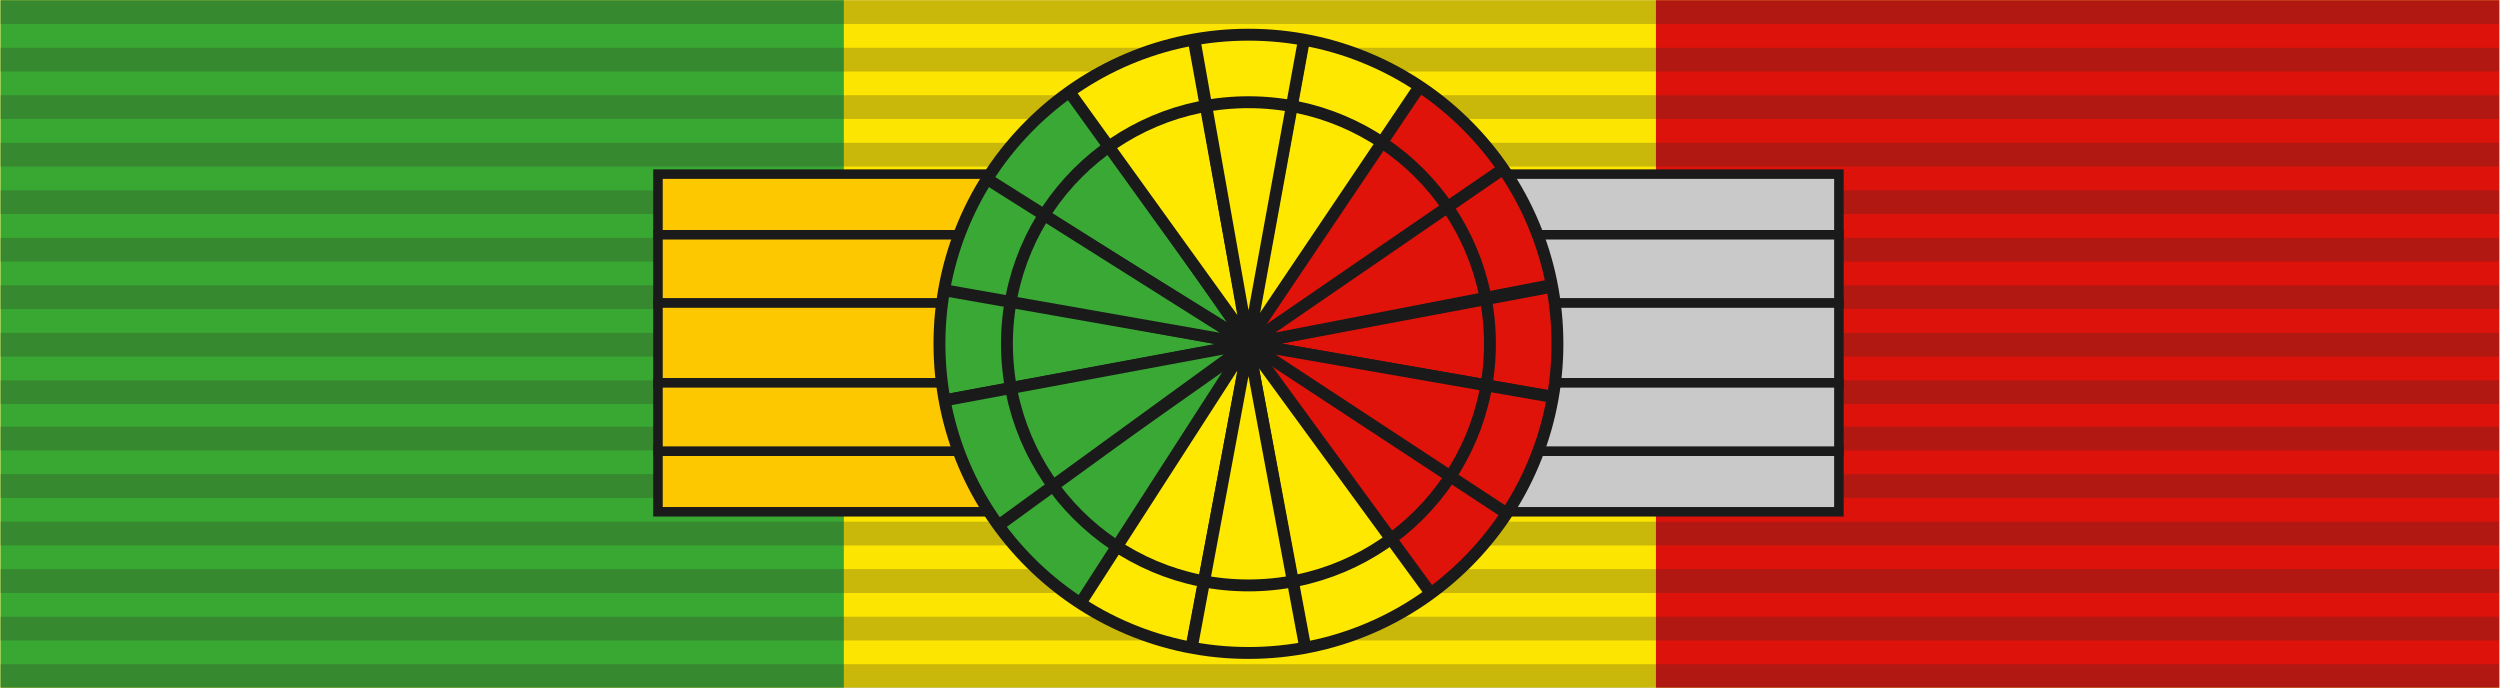 <?xml version="1.0" encoding="UTF-8" standalone="no"?>
<!-- Created with Inkscape (http://www.inkscape.org/) -->

<svg
   width="1200.002"
   height="330.172"
   viewBox="0 0 317.501 87.358"
   version="1.1"
   id="svg1"
   xml:space="preserve"
   inkscape:version="1.4.2 (f4327f4, 2025-05-13)"
   sodipodi:docname="Lencana LL.svg"
   xmlns:inkscape="http://www.inkscape.org/namespaces/inkscape"
   xmlns:sodipodi="http://sodipodi.sourceforge.net/DTD/sodipodi-0.dtd"
   xmlns:xlink="http://www.w3.org/1999/xlink"
   xmlns="http://www.w3.org/2000/svg"
   xmlns:svg="http://www.w3.org/2000/svg"><sodipodi:namedview
     id="namedview1"
     pagecolor="#ffffff"
     bordercolor="#000000"
     borderopacity="0.25"
     inkscape:showpageshadow="2"
     inkscape:pageopacity="0.0"
     inkscape:pagecheckerboard="0"
     inkscape:deskcolor="#d1d1d1"
     inkscape:document-units="mm"
     inkscape:zoom="0.088388348"
     inkscape:cx="-37850.012"
     inkscape:cy="-356.38182"
     inkscape:window-width="1920"
     inkscape:window-height="1051"
     inkscape:window-x="-9"
     inkscape:window-y="-9"
     inkscape:window-maximized="1"
     inkscape:current-layer="layer1"
     showguides="true"><inkscape:page
       x="0"
       y="0"
       width="317.501"
       height="87.358"
       id="page2"
       margin="0"
       bleed="0" /></sodipodi:namedview><defs
     id="defs1"><linearGradient
       id="linearGradient192"
       inkscape:swatch="gradient"><stop
         style="stop-color:#a30000;stop-opacity:1;"
         offset="0"
         id="stop192" /><stop
         style="stop-color:#000000;stop-opacity:0;"
         offset="1"
         id="stop193" /></linearGradient><style
       type="text/css"
       id="style1">
   <![CDATA[
    .fil1 {fill:#FEFEFE}
    .fil0 {fill:#32AA59}
    .fil2 {fill:#332C2B;fill-opacity:0.349}
   ]]>
  </style><style
       type="text/css"
       id="style1-6">
   <![CDATA[
    .str0 {stroke:#94C6DF;stroke-width:9.21;stroke-miterlimit:22.926}
    .fil0 {fill:#008FE0}
    .fil1 {fill:#341890}
    .fil2 {fill:#FFF000}
    .fil4 {fill:#FEFEFE;fill-rule:nonzero}
    .fil3 {fill:#332C2B;fill-opacity:0.251}
   ]]>
  </style><style
       type="text/css"
       id="style1-60">
   <![CDATA[
    .fil0 {fill:#5F5D5D;fill-opacity:0.251}
   ]]>
  </style><style
       type="text/css"
       id="style1-18">
   <![CDATA[
    .fil1 {fill:#FFF000}
    .fil0 {fill:#2B03AD}
    .fil2 {fill:#332C2B;fill-opacity:0.251}
   ]]>
  </style><style
       id="style1-97">.cls-1{fill:#fef800;}.cls-2{fill:#27529b;}.cls-3{fill:#dc2b19;}.cls-4{opacity:0.25;}.cls-5{fill:none;stroke:#000;stroke-miterlimit:10;}.cls-6{fill:#efc14b;}.cls-7{fill:#f9eaac;}</style><style
       type="text/css"
       id="style1-94">
   <![CDATA[
    .str1 {stroke:#A22B25;stroke-width:13.61;stroke-miterlimit:22.926}
    .str0 {stroke:#332C2B;stroke-width:10.89;stroke-miterlimit:22.926}
    .fil6 {fill:none}
    .fil2 {fill:#FEFEFE}
    .fil5 {fill:#FFF000}
    .fil4 {fill:#2134B0}
    .fil0 {fill:#FD0F08}
    .fil1 {fill:#FFF000}
    .fil3 {fill:#332C2B;fill-opacity:0.251}
   ]]>
  </style><style
       type="text/css"
       id="style1-4">
   <![CDATA[
    .fil1 {fill:#FEFEFE}
    .fil2 {fill:#D82E20}
    .fil0 {fill:#FF7A07}
    .fil3 {fill:#332C2B;fill-opacity:0.349}
   ]]>
  </style><style
       type="text/css"
       id="style6">
   
    .str2 {stroke:#00923F;stroke-width:0.176}
    .str1 {stroke:#1F1A17;stroke-width:0.353}
    .str0 {stroke:#131516;stroke-width:0.353}
    .fil4 {fill:#00923F}
    .fil0 {fill:#1F1A17}
    .fil2 {fill:#DA251D}
    .fil3 {fill:#F8C300}
    .fil1 {fill:white}
   
  </style><g
       id="star"><g
         id="cone"><path
           d="M 0,0 V 1 H 0.5 Z"
           transform="rotate(18,3.157,-0.5)"
           id="triangle" /><use
           transform="scale(-1,1)"
           id="use3524"
           x="0"
           y="0"
           width="27"
           height="18"
           xlink:href="#triangle" /></g><use
         transform="rotate(72)"
         id="use3526"
         x="0"
         y="0"
         width="27"
         height="18"
         xlink:href="#cone" /><use
         transform="rotate(144)"
         id="use3528"
         x="0"
         y="0"
         width="27"
         height="18"
         xlink:href="#cone" /><use
         transform="rotate(-144)"
         id="use3530"
         x="0"
         y="0"
         width="27"
         height="18"
         xlink:href="#cone" /><use
         transform="rotate(-72)"
         id="use3532"
         x="0"
         y="0"
         width="27"
         height="18"
         xlink:href="#cone" /></g><style
       type="text/css"
       id="style8535">
   
    .str2 {stroke:#00923F;stroke-width:0.176}
    .str1 {stroke:#1F1A17;stroke-width:0.353}
    .str0 {stroke:#131516;stroke-width:0.353}
    .fil4 {fill:#00923F}
    .fil0 {fill:#1F1A17}
    .fil2 {fill:#DA251D}
    .fil3 {fill:#F8C300}
    .fil1 {fill:white}
   
  </style><style
       type="text/css"
       id="style6-2">
   
    .str2 {stroke:#00923F;stroke-width:0.176}
    .str1 {stroke:#1F1A17;stroke-width:0.353}
    .str0 {stroke:#131516;stroke-width:0.353}
    .fil4 {fill:#00923F}
    .fil0 {fill:#1F1A17}
    .fil2 {fill:#DA251D}
    .fil3 {fill:#F8C300}
    .fil1 {fill:white}
   
  </style><g
       id="star-4"><g
         id="cone-6"><path
           d="M 0,0 V 1 H 0.5 Z"
           transform="rotate(18,3.157,-0.5)"
           id="triangle-7" /><use
           transform="scale(-1,1)"
           id="use3524-6"
           x="0"
           y="0"
           width="27"
           height="18"
           xlink:href="#triangle-7" /></g><use
         transform="rotate(72)"
         id="use3526-3"
         x="0"
         y="0"
         width="27"
         height="18"
         xlink:href="#cone-6" /><use
         transform="rotate(144)"
         id="use3528-9"
         x="0"
         y="0"
         width="27"
         height="18"
         xlink:href="#cone-6" /><use
         transform="rotate(-144)"
         id="use3530-1"
         x="0"
         y="0"
         width="27"
         height="18"
         xlink:href="#cone-6" /><use
         transform="rotate(-72)"
         id="use3532-4"
         x="0"
         y="0"
         width="27"
         height="18"
         xlink:href="#cone-6" /></g><style
       type="text/css"
       id="style8535-1">
   
    .str2 {stroke:#00923F;stroke-width:0.176}
    .str1 {stroke:#1F1A17;stroke-width:0.353}
    .str0 {stroke:#131516;stroke-width:0.353}
    .fil4 {fill:#00923F}
    .fil0 {fill:#1F1A17}
    .fil2 {fill:#DA251D}
    .fil3 {fill:#F8C300}
    .fil1 {fill:white}
   
  </style><style
       type="text/css"
       id="style6-9">
   
    .str2 {stroke:#00923F;stroke-width:0.176}
    .str1 {stroke:#1F1A17;stroke-width:0.353}
    .str0 {stroke:#131516;stroke-width:0.353}
    .fil4 {fill:#00923F}
    .fil0 {fill:#1F1A17}
    .fil2 {fill:#DA251D}
    .fil3 {fill:#F8C300}
    .fil1 {fill:white}
   
  </style><g
       id="star-7"><g
         id="cone-0"><path
           d="M 0,0 V 1 H 0.5 Z"
           transform="rotate(18,3.157,-0.5)"
           id="triangle-9" /><use
           transform="scale(-1,1)"
           id="use3524-3"
           x="0"
           y="0"
           width="27"
           height="18"
           xlink:href="#triangle-9" /></g><use
         transform="rotate(72)"
         id="use3526-8"
         x="0"
         y="0"
         width="27"
         height="18"
         xlink:href="#cone-0" /><use
         transform="rotate(144)"
         id="use3528-7"
         x="0"
         y="0"
         width="27"
         height="18"
         xlink:href="#cone-0" /><use
         transform="rotate(-144)"
         id="use3530-3"
         x="0"
         y="0"
         width="27"
         height="18"
         xlink:href="#cone-0" /><use
         transform="rotate(-72)"
         id="use3532-0"
         x="0"
         y="0"
         width="27"
         height="18"
         xlink:href="#cone-0" /></g><style
       type="text/css"
       id="style8535-4">
   
    .str2 {stroke:#00923F;stroke-width:0.176}
    .str1 {stroke:#1F1A17;stroke-width:0.353}
    .str0 {stroke:#131516;stroke-width:0.353}
    .fil4 {fill:#00923F}
    .fil0 {fill:#1F1A17}
    .fil2 {fill:#DA251D}
    .fil3 {fill:#F8C300}
    .fil1 {fill:white}
   
  </style><style
       type="text/css"
       id="style6-7">
   
    .str2 {stroke:#00923F;stroke-width:0.176}
    .str1 {stroke:#1F1A17;stroke-width:0.353}
    .str0 {stroke:#131516;stroke-width:0.353}
    .fil4 {fill:#00923F}
    .fil0 {fill:#1F1A17}
    .fil2 {fill:#DA251D}
    .fil3 {fill:#F8C300}
    .fil1 {fill:white}
   
  </style><g
       id="star-71"><g
         id="cone-2"><path
           d="M 0,0 V 1 H 0.5 Z"
           transform="rotate(18,3.157,-0.5)"
           id="triangle-3" /><use
           transform="scale(-1,1)"
           id="use3524-9"
           x="0"
           y="0"
           width="27"
           height="18"
           xlink:href="#triangle-3" /></g><use
         transform="rotate(72)"
         id="use3526-0"
         x="0"
         y="0"
         width="27"
         height="18"
         xlink:href="#cone-2" /><use
         transform="rotate(144)"
         id="use3528-8"
         x="0"
         y="0"
         width="27"
         height="18"
         xlink:href="#cone-2" /><use
         transform="rotate(-144)"
         id="use3530-2"
         x="0"
         y="0"
         width="27"
         height="18"
         xlink:href="#cone-2" /><use
         transform="rotate(-72)"
         id="use3532-8"
         x="0"
         y="0"
         width="27"
         height="18"
         xlink:href="#cone-2" /></g><style
       type="text/css"
       id="style8535-0">
   
    .str2 {stroke:#00923F;stroke-width:0.176}
    .str1 {stroke:#1F1A17;stroke-width:0.353}
    .str0 {stroke:#131516;stroke-width:0.353}
    .fil4 {fill:#00923F}
    .fil0 {fill:#1F1A17}
    .fil2 {fill:#DA251D}
    .fil3 {fill:#F8C300}
    .fil1 {fill:white}
   
  </style><style
       type="text/css"
       id="style6-1">
   
    .str2 {stroke:#00923F;stroke-width:0.176}
    .str1 {stroke:#1F1A17;stroke-width:0.353}
    .str0 {stroke:#131516;stroke-width:0.353}
    .fil4 {fill:#00923F}
    .fil0 {fill:#1F1A17}
    .fil2 {fill:#DA251D}
    .fil3 {fill:#F8C300}
    .fil1 {fill:white}
   
  </style><g
       id="star-0"><g
         id="cone-5"><path
           d="M 0,0 V 1 H 0.5 Z"
           transform="rotate(18,3.157,-0.5)"
           id="triangle-0" /><use
           transform="scale(-1,1)"
           id="use3524-99"
           x="0"
           y="0"
           width="27"
           height="18"
           xlink:href="#triangle-0" /></g><use
         transform="rotate(72)"
         id="use3526-7"
         x="0"
         y="0"
         width="27"
         height="18"
         xlink:href="#cone-5" /><use
         transform="rotate(144)"
         id="use3528-3"
         x="0"
         y="0"
         width="27"
         height="18"
         xlink:href="#cone-5" /><use
         transform="rotate(-144)"
         id="use3530-36"
         x="0"
         y="0"
         width="27"
         height="18"
         xlink:href="#cone-5" /><use
         transform="rotate(-72)"
         id="use3532-5"
         x="0"
         y="0"
         width="27"
         height="18"
         xlink:href="#cone-5" /></g><style
       type="text/css"
       id="style8535-11">
   
    .str2 {stroke:#00923F;stroke-width:0.176}
    .str1 {stroke:#1F1A17;stroke-width:0.353}
    .str0 {stroke:#131516;stroke-width:0.353}
    .fil4 {fill:#00923F}
    .fil0 {fill:#1F1A17}
    .fil2 {fill:#DA251D}
    .fil3 {fill:#F8C300}
    .fil1 {fill:white}
   
  </style><style
       type="text/css"
       id="style6-92">
   
    .str2 {stroke:#00923F;stroke-width:0.176}
    .str1 {stroke:#1F1A17;stroke-width:0.353}
    .str0 {stroke:#131516;stroke-width:0.353}
    .fil4 {fill:#00923F}
    .fil0 {fill:#1F1A17}
    .fil2 {fill:#DA251D}
    .fil3 {fill:#F8C300}
    .fil1 {fill:white}
   
  </style><g
       id="star-2"><g
         id="cone-21"><path
           d="M 0,0 V 1 H 0.5 Z"
           transform="rotate(18,3.157,-0.5)"
           id="triangle-05" /><use
           transform="scale(-1,1)"
           id="use3524-0"
           x="0"
           y="0"
           width="27"
           height="18"
           xlink:href="#triangle-05" /></g><use
         transform="rotate(72)"
         id="use3526-89"
         x="0"
         y="0"
         width="27"
         height="18"
         xlink:href="#cone-21" /><use
         transform="rotate(144)"
         id="use3528-77"
         x="0"
         y="0"
         width="27"
         height="18"
         xlink:href="#cone-21" /><use
         transform="rotate(-144)"
         id="use3530-8"
         x="0"
         y="0"
         width="27"
         height="18"
         xlink:href="#cone-21" /><use
         transform="rotate(-72)"
         id="use3532-2"
         x="0"
         y="0"
         width="27"
         height="18"
         xlink:href="#cone-21" /></g><style
       type="text/css"
       id="style8535-5">
   
    .str2 {stroke:#00923F;stroke-width:0.176}
    .str1 {stroke:#1F1A17;stroke-width:0.353}
    .str0 {stroke:#131516;stroke-width:0.353}
    .fil4 {fill:#00923F}
    .fil0 {fill:#1F1A17}
    .fil2 {fill:#DA251D}
    .fil3 {fill:#F8C300}
    .fil1 {fill:white}
   
  </style><style
       type="text/css"
       id="style6-5">
   
    .str2 {stroke:#00923F;stroke-width:0.176}
    .str1 {stroke:#1F1A17;stroke-width:0.353}
    .str0 {stroke:#131516;stroke-width:0.353}
    .fil4 {fill:#00923F}
    .fil0 {fill:#1F1A17}
    .fil2 {fill:#DA251D}
    .fil3 {fill:#F8C300}
    .fil1 {fill:white}
   
  </style><g
       id="star-1"><g
         id="cone-217"><path
           d="M 0,0 V 1 H 0.5 Z"
           transform="rotate(18,3.157,-0.5)"
           id="triangle-99" /><use
           transform="scale(-1,1)"
           id="use3524-31"
           x="0"
           y="0"
           width="27"
           height="18"
           xlink:href="#triangle-99" /></g><use
         transform="rotate(72)"
         id="use3526-77"
         x="0"
         y="0"
         width="27"
         height="18"
         xlink:href="#cone-217" /><use
         transform="rotate(144)"
         id="use3528-4"
         x="0"
         y="0"
         width="27"
         height="18"
         xlink:href="#cone-217" /><use
         transform="rotate(-144)"
         id="use3530-84"
         x="0"
         y="0"
         width="27"
         height="18"
         xlink:href="#cone-217" /><use
         transform="rotate(-72)"
         id="use3532-25"
         x="0"
         y="0"
         width="27"
         height="18"
         xlink:href="#cone-217" /></g><style
       type="text/css"
       id="style8535-7">
   
    .str2 {stroke:#00923F;stroke-width:0.176}
    .str1 {stroke:#1F1A17;stroke-width:0.353}
    .str0 {stroke:#131516;stroke-width:0.353}
    .fil4 {fill:#00923F}
    .fil0 {fill:#1F1A17}
    .fil2 {fill:#DA251D}
    .fil3 {fill:#F8C300}
    .fil1 {fill:white}
   
  </style><style
       type="text/css"
       id="style6-78">
   
    .str2 {stroke:#00923F;stroke-width:0.176}
    .str1 {stroke:#1F1A17;stroke-width:0.353}
    .str0 {stroke:#131516;stroke-width:0.353}
    .fil4 {fill:#00923F}
    .fil0 {fill:#1F1A17}
    .fil2 {fill:#DA251D}
    .fil3 {fill:#F8C300}
    .fil1 {fill:white}
   
  </style><g
       id="star-74"><g
         id="cone-66"><path
           d="M 0,0 V 1 H 0.5 Z"
           transform="rotate(18,3.157,-0.5)"
           id="triangle-1" /><use
           transform="scale(-1,1)"
           id="use3524-1"
           x="0"
           y="0"
           width="27"
           height="18"
           xlink:href="#triangle-1" /></g><use
         transform="rotate(72)"
         id="use3526-72"
         x="0"
         y="0"
         width="27"
         height="18"
         xlink:href="#cone-66" /><use
         transform="rotate(144)"
         id="use3528-2"
         x="0"
         y="0"
         width="27"
         height="18"
         xlink:href="#cone-66" /><use
         transform="rotate(-144)"
         id="use3530-12"
         x="0"
         y="0"
         width="27"
         height="18"
         xlink:href="#cone-66" /><use
         transform="rotate(-72)"
         id="use3532-51"
         x="0"
         y="0"
         width="27"
         height="18"
         xlink:href="#cone-66" /></g><style
       type="text/css"
       id="style8535-8">
   
    .str2 {stroke:#00923F;stroke-width:0.176}
    .str1 {stroke:#1F1A17;stroke-width:0.353}
    .str0 {stroke:#131516;stroke-width:0.353}
    .fil4 {fill:#00923F}
    .fil0 {fill:#1F1A17}
    .fil2 {fill:#DA251D}
    .fil3 {fill:#F8C300}
    .fil1 {fill:white}
   
  </style><style
       type="text/css"
       id="style6-6">
   
    .str2 {stroke:#00923F;stroke-width:0.176}
    .str1 {stroke:#1F1A17;stroke-width:0.353}
    .str0 {stroke:#131516;stroke-width:0.353}
    .fil4 {fill:#00923F}
    .fil0 {fill:#1F1A17}
    .fil2 {fill:#DA251D}
    .fil3 {fill:#F8C300}
    .fil1 {fill:white}
   
  </style><g
       id="star-8"><g
         id="cone-3"><path
           d="M 0,0 V 1 H 0.5 Z"
           transform="rotate(18,3.157,-0.5)"
           id="triangle-33" /><use
           transform="scale(-1,1)"
           id="use3524-7"
           x="0"
           y="0"
           width="27"
           height="18"
           xlink:href="#triangle-33" /></g><use
         transform="rotate(72)"
         id="use3526-87"
         x="0"
         y="0"
         width="27"
         height="18"
         xlink:href="#cone-3" /><use
         transform="rotate(144)"
         id="use3528-6"
         x="0"
         y="0"
         width="27"
         height="18"
         xlink:href="#cone-3" /><use
         transform="rotate(-144)"
         id="use3530-24"
         x="0"
         y="0"
         width="27"
         height="18"
         xlink:href="#cone-3" /><use
         transform="rotate(-72)"
         id="use3532-7"
         x="0"
         y="0"
         width="27"
         height="18"
         xlink:href="#cone-3" /></g><style
       type="text/css"
       id="style8535-52">
   
    .str2 {stroke:#00923F;stroke-width:0.176}
    .str1 {stroke:#1F1A17;stroke-width:0.353}
    .str0 {stroke:#131516;stroke-width:0.353}
    .fil4 {fill:#00923F}
    .fil0 {fill:#1F1A17}
    .fil2 {fill:#DA251D}
    .fil3 {fill:#F8C300}
    .fil1 {fill:white}
   
  </style><style
       type="text/css"
       id="style6-67">
   
    .str2 {stroke:#00923F;stroke-width:0.176}
    .str1 {stroke:#1F1A17;stroke-width:0.353}
    .str0 {stroke:#131516;stroke-width:0.353}
    .fil4 {fill:#00923F}
    .fil0 {fill:#1F1A17}
    .fil2 {fill:#DA251D}
    .fil3 {fill:#F8C300}
    .fil1 {fill:white}
   
  </style><style
       type="text/css"
       id="style6-8">
   
    .str2 {stroke:#00923F;stroke-width:0.176}
    .str1 {stroke:#1F1A17;stroke-width:0.353}
    .str0 {stroke:#131516;stroke-width:0.353}
    .fil4 {fill:#00923F}
    .fil0 {fill:#1F1A17}
    .fil2 {fill:#DA251D}
    .fil3 {fill:#F8C300}
    .fil1 {fill:white}
   
  </style><style
       type="text/css"
       id="style6-0">
   
    .str2 {stroke:#00923F;stroke-width:0.176}
    .str1 {stroke:#1F1A17;stroke-width:0.353}
    .str0 {stroke:#131516;stroke-width:0.353}
    .fil4 {fill:#00923F}
    .fil0 {fill:#1F1A17}
    .fil2 {fill:#DA251D}
    .fil3 {fill:#F8C300}
    .fil1 {fill:white}
   
  </style><style
       id="style6627"
       type="text/css">
   
    .str2 {stroke:#00923F;stroke-width:0.176}
    .str1 {stroke:#1F1A17;stroke-width:0.353}
    .str0 {stroke:#131516;stroke-width:0.353}
    .fil4 {fill:#00923F}
    .fil0 {fill:#1F1A17}
    .fil2 {fill:#DA251D}
    .fil3 {fill:#F8C300}
    .fil1 {fill:white}
   
  </style><style
       id="style16142"
       type="text/css">
   
    .str2 {stroke:#00923F;stroke-width:0.176}
    .str1 {stroke:#1F1A17;stroke-width:0.353}
    .str0 {stroke:#131516;stroke-width:0.353}
    .fil4 {fill:#00923F}
    .fil0 {fill:#1F1A17}
    .fil2 {fill:#DA251D}
    .fil3 {fill:#F8C300}
    .fil1 {fill:white}
   
  </style><style
       type="text/css"
       id="style6-3">
   
    .str2 {stroke:#00923F;stroke-width:0.176}
    .str1 {stroke:#1F1A17;stroke-width:0.353}
    .str0 {stroke:#131516;stroke-width:0.353}
    .fil4 {fill:#00923F}
    .fil0 {fill:#1F1A17}
    .fil2 {fill:#DA251D}
    .fil3 {fill:#F8C300}
    .fil1 {fill:white}
   
  </style><style
       id="style6627-0"
       type="text/css">
   
    .str2 {stroke:#00923F;stroke-width:0.176}
    .str1 {stroke:#1F1A17;stroke-width:0.353}
    .str0 {stroke:#131516;stroke-width:0.353}
    .fil4 {fill:#00923F}
    .fil0 {fill:#1F1A17}
    .fil2 {fill:#DA251D}
    .fil3 {fill:#F8C300}
    .fil1 {fill:white}
   
  </style><style
       type="text/css"
       id="style6-89">
   
    .str2 {stroke:#00923F;stroke-width:0.176}
    .str1 {stroke:#1F1A17;stroke-width:0.353}
    .str0 {stroke:#131516;stroke-width:0.353}
    .fil4 {fill:#00923F}
    .fil0 {fill:#1F1A17}
    .fil2 {fill:#DA251D}
    .fil3 {fill:#F8C300}
    .fil1 {fill:white}
   
  </style><style
       id="style6627-5"
       type="text/css">
   
    .str2 {stroke:#00923F;stroke-width:0.176}
    .str1 {stroke:#1F1A17;stroke-width:0.353}
    .str0 {stroke:#131516;stroke-width:0.353}
    .fil4 {fill:#00923F}
    .fil0 {fill:#1F1A17}
    .fil2 {fill:#DA251D}
    .fil3 {fill:#F8C300}
    .fil1 {fill:white}
   
  </style><style
       id="style16142-9"
       type="text/css">
   
    .str2 {stroke:#00923F;stroke-width:0.176}
    .str1 {stroke:#1F1A17;stroke-width:0.353}
    .str0 {stroke:#131516;stroke-width:0.353}
    .fil4 {fill:#00923F}
    .fil0 {fill:#1F1A17}
    .fil2 {fill:#DA251D}
    .fil3 {fill:#F8C300}
    .fil1 {fill:white}
   
  </style><style
       id="style26526"
       type="text/css">
   
    .str2 {stroke:#00923F;stroke-width:0.176}
    .str1 {stroke:#1F1A17;stroke-width:0.353}
    .str0 {stroke:#131516;stroke-width:0.353}
    .fil4 {fill:#00923F}
    .fil0 {fill:#1F1A17}
    .fil2 {fill:#DA251D}
    .fil3 {fill:#F8C300}
    .fil1 {fill:white}
   
  </style><style
       type="text/css"
       id="style6-94">
   
    .str2 {stroke:#00923F;stroke-width:0.176}
    .str1 {stroke:#1F1A17;stroke-width:0.353}
    .str0 {stroke:#131516;stroke-width:0.353}
    .fil4 {fill:#00923F}
    .fil0 {fill:#1F1A17}
    .fil2 {fill:#DA251D}
    .fil3 {fill:#F8C300}
    .fil1 {fill:white}
   
  </style><style
       type="text/css"
       id="style1-3">
   <![CDATA[
    .str0 {stroke:#FCD359;stroke-width:23000;stroke-miterlimit:22.926}
    .fil5 {fill:#A46C05}
    .fil6 {fill:#FCD359}
    .fil4 {fill:red}
    .fil1 {fill:#0031CE;fill-rule:nonzero}
    .fil2 {fill:whitesmoke;fill-rule:nonzero}
    .fil0 {fill:red;fill-rule:nonzero}
    .fil3 {fill:black;fill-rule:nonzero;fill-opacity:0.471}
   ]]>
  </style><style
       type="text/css"
       id="style1-59">
   <![CDATA[
    .str0 {stroke:#FCD359;stroke-width:23000;stroke-miterlimit:22.926}
    .fil5 {fill:#A46C05}
    .fil6 {fill:#FCD359}
    .fil4 {fill:red}
    .fil1 {fill:#0031CE;fill-rule:nonzero}
    .fil2 {fill:whitesmoke;fill-rule:nonzero}
    .fil0 {fill:red;fill-rule:nonzero}
    .fil3 {fill:black;fill-rule:nonzero;fill-opacity:0.471}
   ]]>
  </style><style
       type="text/css"
       id="style1-39">
   <![CDATA[
    .str1 {stroke:#A22B25;stroke-width:13.61;stroke-miterlimit:22.926}
    .str0 {stroke:#332C2B;stroke-width:10.89;stroke-miterlimit:22.926}
    .fil6 {fill:none}
    .fil2 {fill:#FEFEFE}
    .fil5 {fill:#FFF000}
    .fil4 {fill:#2134B0}
    .fil0 {fill:#FD0F08}
    .fil1 {fill:#FFF000}
    .fil3 {fill:#332C2B;fill-opacity:0.251}
   ]]>
  </style><style
       type="text/css"
       id="style6-38">
   
    .str2 {stroke:#00923F;stroke-width:0.176}
    .str1 {stroke:#1F1A17;stroke-width:0.353}
    .str0 {stroke:#131516;stroke-width:0.353}
    .fil4 {fill:#00923F}
    .fil0 {fill:#1F1A17}
    .fil2 {fill:#DA251D}
    .fil3 {fill:#F8C300}
    .fil1 {fill:white}
   
  </style><style
       type="text/css"
       id="style6-22">
   
    .str2 {stroke:#00923F;stroke-width:0.176}
    .str1 {stroke:#1F1A17;stroke-width:0.353}
    .str0 {stroke:#131516;stroke-width:0.353}
    .fil4 {fill:#00923F}
    .fil0 {fill:#1F1A17}
    .fil2 {fill:#DA251D}
    .fil3 {fill:#F8C300}
    .fil1 {fill:white}
   
  </style><style
       type="text/css"
       id="style4624">
   
    .str2 {stroke:#00923F;stroke-width:0.176}
    .str1 {stroke:#1F1A17;stroke-width:0.353}
    .str0 {stroke:#131516;stroke-width:0.353}
    .fil4 {fill:#00923F}
    .fil0 {fill:#1F1A17}
    .fil2 {fill:#DA251D}
    .fil3 {fill:#F8C300}
    .fil1 {fill:white}
   
  </style><style
       type="text/css"
       id="style6-80">
   
    .str2 {stroke:#00923F;stroke-width:0.176}
    .str1 {stroke:#1F1A17;stroke-width:0.353}
    .str0 {stroke:#131516;stroke-width:0.353}
    .fil4 {fill:#00923F}
    .fil0 {fill:#1F1A17}
    .fil2 {fill:#DA251D}
    .fil3 {fill:#F8C300}
    .fil1 {fill:white}
   
  </style><style
       type="text/css"
       id="style6-15">
   
    .str2 {stroke:#00923F;stroke-width:0.176}
    .str1 {stroke:#1F1A17;stroke-width:0.353}
    .str0 {stroke:#131516;stroke-width:0.353}
    .fil4 {fill:#00923F}
    .fil0 {fill:#1F1A17}
    .fil2 {fill:#DA251D}
    .fil3 {fill:#F8C300}
    .fil1 {fill:white}
   
  </style><clipPath
       id="id0-8-2-7-6-3-9">
       <path
   d="m 1427.83,39.78 c 195.34,0 353.69,158.35 353.69,353.69 0,195.34 -158.35,353.69 -353.69,353.69 -195.34,0 -353.69,-158.35 -353.69,-353.69 0,-195.34 158.35,-353.69 353.69,-353.69 z"
   id="path1-4-0-8-8-1-0" />
      </clipPath></defs><g
     inkscape:label="Layer 1"
     inkscape:groupmode="layer"
     id="layer1"
     transform="translate(4191.098,-399.854)"><g
       style="clip-rule:evenodd;fill-rule:evenodd;image-rendering:optimizeQuality;shape-rendering:geometricPrecision;text-rendering:geometricPrecision"
       id="g26-3-4-8-7-1-1-8-4-6-69"
       transform="matrix(0.111,0,0,0.111,-4062.326,905.742)"
       inkscape:label="Grand Officer of The Order of the Star of Ethiopia - Ethiopian Empire"
       inkscape:export-filename="Lencana\ETHIOPIA\Member of Imperial Order of Emperor Menelik II - Ethiopian Empire.svg"
       inkscape:export-xdpi="96"
       inkscape:export-ydpi="96"><g
         id="g17-5"
         inkscape:label="Base"><rect
           class="fil0"
           x="-1159.553"
           y="-4557.317"
           width="2859.01"
           height="786.559"
           id="rect1-2-2-0-6-7-2-6-3-0-9-4"
           style="clip-rule:evenodd;display:inline;fill:#fce500;fill-opacity:1;fill-rule:evenodd;stroke-width:1;image-rendering:optimizeQuality;shape-rendering:geometricPrecision;text-rendering:geometricPrecision"
           inkscape:label="Yellow" /><rect
           class="fil2"
           x="-1159.553"
           y="-4557.317"
           width="964.916"
           height="786.559"
           id="rect3-55-9-8-5-9-5-1-0-8-4-1"
           inkscape:label="Green"
           style="clip-rule:evenodd;fill:#39a833;fill-opacity:1;fill-rule:nonzero;stroke-width:3.562;image-rendering:optimizeQuality;shape-rendering:geometricPrecision;text-rendering:geometricPrecision" /><rect
           class="fil2"
           x="734.541"
           y="-4557.317"
           width="964.916"
           height="786.559"
           id="rect5-11-8-4-8-4-4-7-2-2-9-0"
           inkscape:label="Red"
           style="clip-rule:evenodd;fill:#dd120b;fill-opacity:1;fill-rule:nonzero;stroke-width:3.562;image-rendering:optimizeQuality;shape-rendering:geometricPrecision;text-rendering:geometricPrecision" /></g><g
         id="g19-5-4-1-6-6-0-2-8-3-6-7"
         inkscape:label="Grey Bar"
         style="clip-rule:evenodd;display:inline;fill-rule:evenodd;image-rendering:optimizeQuality;shape-rendering:geometricPrecision;text-rendering:geometricPrecision"
         transform="translate(-1159.558,-4557.317)">
    <polygon
   class="fil3"
   points="2859.01,759.69 2859.01,786.97 0,786.97 0,759.69 "
   id="polygon5-2-0-4-2-0-3-3-4-2-6-2"
   style="fill:#332c2b;fill-opacity:0.251;fill-rule:nonzero" />
    <polygon
   class="fil3"
   points="2859.01,705.38 2859.01,732.54 0,732.54 0,705.38 "
   id="polygon6-7-7-3-6-3-4-7-1-1-5-8"
   style="fill:#332c2b;fill-opacity:0.251;fill-rule:nonzero" />
    <polygon
   class="fil3"
   points="2859.01,650.95 2859.01,678.23 0,678.23 0,650.95 "
   id="polygon7-6-6-9-5-6-1-8-8-0-8-1"
   style="fill:#332c2b;fill-opacity:0.251;fill-rule:nonzero" />
    <polygon
   class="fil3"
   points="2859.01,596.64 2859.01,623.8 0,623.8 0,596.64 "
   id="polygon8-1-3-8-3-2-2-5-3-4-8-7"
   style="fill:#332c2b;fill-opacity:0.251;fill-rule:nonzero" />
    <polygon
   class="fil3"
   points="2859.01,542.22 2859.01,569.49 0,569.49 0,542.22 "
   id="polygon9-4-6-8-9-4-2-8-7-0-8-2"
   style="fill:#332c2b;fill-opacity:0.251;fill-rule:nonzero" />
    <polygon
   class="fil3"
   points="2859.01,487.91 2859.01,515.06 0,515.06 0,487.91 "
   id="polygon10-2-1-0-2-5-9-5-5-7-0-52"
   style="fill:#332c2b;fill-opacity:0.251;fill-rule:nonzero" />
    <polygon
   class="fil3"
   points="2859.01,434.95 2859.01,462.1 0,462.1 0,434.95 "
   id="polygon11-3-5-8-4-8-8-8-8-5-1-4"
   style="fill:#332c2b;fill-opacity:0.251;fill-rule:nonzero" />
    <polygon
   class="fil3"
   points="2859.01,380.64 2859.01,407.8 0,407.8 0,380.64 "
   id="polygon12-2-4-7-6-8-2-7-1-9-1-1"
   style="fill:#332c2b;fill-opacity:0.251;fill-rule:nonzero" />
    <polygon
   class="fil3"
   points="2859.01,326.21 2859.01,353.37 0,353.37 0,326.21 "
   id="polygon13-21-2-7-1-1-2-3-7-0-4-24"
   style="fill:#332c2b;fill-opacity:0.251;fill-rule:nonzero" />
    <polygon
   class="fil3"
   points="2859.01,271.91 2859.01,299.06 0,299.06 0,271.91 "
   id="polygon14-68-0-8-8-2-7-3-0-5-5-4"
   style="fill:#332c2b;fill-opacity:0.251;fill-rule:nonzero" />
    <polygon
   class="fil3"
   points="2859.01,217.48 2859.01,244.63 0,244.63 0,217.48 "
   id="polygon15-5-9-3-2-1-8-1-4-1-5-3"
   style="fill:#332c2b;fill-opacity:0.251;fill-rule:nonzero" />
    <polygon
   class="fil3"
   points="2859.01,163.17 2859.01,190.32 0,190.32 0,163.17 "
   id="polygon16-76-7-8-1-4-5-0-8-2-3-15"
   style="fill:#332c2b;fill-opacity:0.251;fill-rule:nonzero" />
    <polygon
   class="fil3"
   points="0,135.89 0,108.74 199.78,108.74 2859.01,108.74 2859.01,135.89 "
   id="polygon17-1-3-3-1-9-8-8-8-0-1-8"
   style="fill:#332c2b;fill-opacity:0.251;fill-rule:nonzero" />
    <polygon
   class="fil3"
   points="2859.01,54.43 2859.01,81.58 0,81.58 0,54.43 "
   id="polygon18-89-7-7-9-8-3-1-1-9-2-3"
   style="fill:#332c2b;fill-opacity:0.251;fill-rule:nonzero" />
    <polygon
   class="fil3"
   points="2859.01,0 2859.01,27.15 0,27.15 0,0 "
   id="polygon19-27-2-1-7-2-9-0-3-8-4-00"
   style="fill:#332c2b;fill-opacity:0.251;fill-rule:nonzero" />
   </g><g
         id="g18-37"
         transform="matrix(9.005,0,0,9.009,36580.253,-2079.147)"
         inkscape:label="Star"><g
           id="g27-2-0-9-69-8-2"
           style="clip-rule:evenodd;display:inline;fill:#fec800;fill-opacity:1;fill-rule:evenodd;stroke:#1a1a1a;image-rendering:optimizeQuality;shape-rendering:geometricPrecision;text-rendering:geometricPrecision"
           inkscape:label="Gold Bar"
           transform="matrix(0.111,0,0,0.111,-4191.097,-275.114)"><g
             id="g42-1-8-5-2"
             inkscape:label="L"
             style="fill:#fec800;fill-opacity:1;stroke:#1a1a1a"><rect
               class="fil1 str0"
               x="753.63"
               y="199.32"
               width="377.14"
               height="69.39"
               id="rect25-3-0-9-8-6-4-0"
               style="fill:#fec800;fill-opacity:1;fill-rule:nonzero;stroke:#1a1a1a;stroke-width:10.89;stroke-miterlimit:22.926" /><rect
               class="fil1 str0"
               x="753.63"
               y="268.71"
               width="377.14"
               height="78.11"
               id="rect26-0-9-1-6-6-0"
               style="fill:#fec800;fill-opacity:1;fill-rule:nonzero;stroke:#1a1a1a;stroke-width:10.89;stroke-miterlimit:22.926" /><rect
               class="fil1 str0"
               x="753.63"
               y="346.82"
               width="377.14"
               height="91.34"
               id="rect27-1-6-9-2-0-4"
               style="fill:#fec800;fill-opacity:1;fill-rule:nonzero;stroke:#1a1a1a;stroke-width:10.89;stroke-miterlimit:22.926" /><rect
               class="fil1 str0"
               x="753.63"
               y="516.27"
               width="377.14"
               height="69.39"
               id="rect28-4-8-5-3-3-4"
               style="fill:#fec800;fill-opacity:1;fill-rule:nonzero;stroke:#1a1a1a;stroke-width:10.89;stroke-miterlimit:22.926" /><rect
               class="fil1 str0"
               x="753.63"
               y="438.16"
               width="377.14"
               height="78.11"
               id="rect29-6-3-3-8-7-4"
               style="fill:#fec800;fill-opacity:1;fill-rule:nonzero;stroke:#1a1a1a;stroke-width:10.89;stroke-miterlimit:22.926" /></g><g
             id="g41-2-2-2-7"
             inkscape:label="R"
             style="fill:#c9c9c9;fill-opacity:1;stroke:#1a1a1a"><rect
               class="fil1 str0"
               x="1728.24"
               y="199.32"
               width="377.14"
               height="69.39"
               id="rect30-0-4-5-6-2-3"
               style="fill:#c9c9c9;fill-opacity:1;fill-rule:nonzero;stroke:#1a1a1a;stroke-width:10.89;stroke-miterlimit:22.926" /><rect
               class="fil1 str0"
               x="1728.24"
               y="268.71"
               width="377.14"
               height="78.11"
               id="rect31-7-8-2-2-5-5"
               style="fill:#c9c9c9;fill-opacity:1;fill-rule:nonzero;stroke:#1a1a1a;stroke-width:10.89;stroke-miterlimit:22.926" /><rect
               class="fil1 str0"
               x="1728.24"
               y="346.82"
               width="377.14"
               height="91.34"
               id="rect32-1-4-5-7-9-49"
               style="fill:#c9c9c9;fill-opacity:1;fill-rule:nonzero;stroke:#1a1a1a;stroke-width:10.89;stroke-miterlimit:22.926" /><rect
               class="fil1 str0"
               x="1728.24"
               y="516.27"
               width="377.14"
               height="69.39"
               id="rect33-7-9-8-5-6-90"
               style="fill:#c9c9c9;fill-opacity:1;fill-rule:nonzero;stroke:#1a1a1a;stroke-width:10.89;stroke-miterlimit:22.926" /><rect
               class="fil1 str0"
               x="1728.24"
               y="438.16"
               width="377.14"
               height="78.11"
               id="rect34-1-7-9-6-7-8-4"
               style="fill:#c9c9c9;fill-opacity:1;fill-rule:nonzero;stroke:#1a1a1a;stroke-width:10.89;stroke-miterlimit:22.926" /></g></g><path
           class="fil0"
           d="m 1427.83,39.78 c 195.34,0 353.69,158.35 353.69,353.69 0,195.34 -158.35,353.69 -353.69,353.69 -195.34,0 -353.69,-158.35 -353.69,-353.69 0,-195.34 158.35,-353.69 353.69,-353.69 z"
           id="path34-7-5-7-2-9-1"
           style="clip-rule:evenodd;display:inline;fill:#df130a;fill-opacity:1;fill-rule:evenodd;stroke:#1a1a1a;image-rendering:optimizeQuality;shape-rendering:geometricPrecision;text-rendering:geometricPrecision"
           transform="matrix(0.111,0,0,0.111,-4190.912,-275.112)"
           inkscape:label="Cyrcle Big" /><g
           id="g47-7-2-7-8-4-1"
           inkscape:label="Cyrcle"
           style="clip-rule:evenodd;display:inline;fill-rule:evenodd;image-rendering:optimizeQuality;shape-rendering:geometricPrecision;text-rendering:geometricPrecision"
           transform="matrix(0.111,0,0,0.111,-4190.911,-275.112)">
     
     <g
   clip-path="url(#id0-8-2-7-6-3-9)"
   id="g46-3-5-2-7-8-2"
   inkscape:label="Star"
   style="stroke:#1a1a1a">
      
     <g
   id="g25-4"
   inkscape:label="Red"><path
     id="polygon38-0-1-1-7-34-4"
     style="clip-rule:evenodd;display:inline;fill:#df130a;fill-opacity:1;fill-rule:nonzero;stroke:#1a1a1a;stroke-width:13.61;stroke-miterlimit:22.926;image-rendering:optimizeQuality;shape-rendering:geometricPrecision;text-rendering:geometricPrecision"
     class="fil2 str1"
     d="M 1792.235,456.955 1427.829,393.46 1791.112,325.114 Z"
     sodipodi:nodetypes="cccc" /><path
     id="polygon40-8-4-9-8-0-1"
     style="clip-rule:evenodd;display:inline;fill:#df130a;fill-opacity:1;fill-rule:evenodd;stroke:#1a1a1a;stroke-width:13.61;stroke-miterlimit:22.926;image-rendering:optimizeQuality;shape-rendering:geometricPrecision;text-rendering:geometricPrecision"
     class="fil5 str1"
     d="M 1795.14,457.611 1427.83,393.46 1740.485,598.742 Z"
     sodipodi:nodetypes="cccc"
     transform="translate(-5.3790128e-4,7.9639905e-5)" /><path
     id="polygon39-9-7-1-0-2-6"
     style="clip-rule:evenodd;fill:#df130a;fill-opacity:1;fill-rule:evenodd;stroke:#1a1a1a;stroke-width:13.61;stroke-miterlimit:22.926;image-rendering:optimizeQuality;shape-rendering:geometricPrecision;text-rendering:geometricPrecision"
     class="fil5 str1"
     d="M 1730.653,185.557 1427.83,393.46 1784.013,324.415 Z"
     sodipodi:nodetypes="cccc" /></g><g
   id="g23-06"
   inkscape:label="Green"
   style="display:inline"><path
     id="polygon44-1-9-2-8-6-44"
     style="clip-rule:evenodd;display:inline;fill:#39a835;fill-opacity:1;fill-rule:nonzero;stroke:#1a1a1a;stroke-width:13.61;stroke-miterlimit:22.926;image-rendering:optimizeQuality;shape-rendering:geometricPrecision;text-rendering:geometricPrecision"
     class="fil2 str1"
     d="M 1070.511,328.433 1065.219,460.871 1427.829,393.81 Z"
     sodipodi:nodetypes="cccc"
     transform="translate(-5.3790128e-4,7.9639905e-5)"
     inkscape:transform-center-x="20.213895"
     inkscape:transform-center-y="0.55371648" /><path
     id="polygon44-1-9-2-8-6-0-8"
     style="clip-rule:evenodd;display:inline;fill:#39a835;fill-opacity:1;fill-rule:nonzero;stroke:#1a1a1a;stroke-width:13.61;stroke-miterlimit:22.926;image-rendering:optimizeQuality;shape-rendering:geometricPrecision;text-rendering:geometricPrecision"
     class="fil2 str1"
     d="m 1125.798,609.227 97.697,102.31 206.237,-316.492 z"
     sodipodi:nodetypes="cccc"
     inkscape:transform-center-x="16.417"
     inkscape:transform-center-y="17.415195" /><path
     id="polygon44-1-9-2-8-6-0-9-7"
     style="clip-rule:evenodd;display:inline;fill:#39a835;fill-opacity:1;fill-rule:nonzero;stroke:#1a1a1a;stroke-width:13.61;stroke-miterlimit:22.926;image-rendering:optimizeQuality;shape-rendering:geometricPrecision;text-rendering:geometricPrecision"
     class="fil2 str1"
     d="M 1219.597,93.811 1115.998,198.677 1427.372,391.732 Z"
     sodipodi:nodetypes="cccc"
     inkscape:transform-center-x="17.560074"
     inkscape:transform-center-y="-16.259066" /><path
     id="polygon34-1-3-6-9-6-9"
     style="clip-rule:evenodd;display:inline;fill:#39a835;fill-opacity:1;fill-rule:evenodd;stroke:#1a1a1a;stroke-width:13.61;stroke-miterlimit:22.926;image-rendering:optimizeQuality;shape-rendering:geometricPrecision;text-rendering:geometricPrecision"
     class="fil5 str1"
     d="M 1054.497,462.914 1427.829,393.46 1124.145,614.115 Z"
     sodipodi:nodetypes="cccc" /><path
     id="_1-23-8-8-9-2-9-2"
     style="clip-rule:evenodd;display:inline;fill:#39a835;fill-opacity:1;fill-rule:evenodd;stroke:#1a1a1a;stroke-width:13.61;stroke-miterlimit:22.926;image-rendering:optimizeQuality;shape-rendering:geometricPrecision;text-rendering:geometricPrecision"
     class="fil5 str1"
     d="M 1111.363,193.912 1427.829,393.46 1063.364,329.285 Z"
     sodipodi:nodetypes="cccc" /></g><g
   id="g19-2"><path
     id="polygon42-3-6-4-7-3-68"
     style="clip-rule:evenodd;display:inline;fill:#fee800;fill-opacity:1;fill-rule:evenodd;stroke:#1a1a1a;stroke-width:13.61;stroke-miterlimit:22.926;image-rendering:optimizeQuality;shape-rendering:geometricPrecision;text-rendering:geometricPrecision"
     class="fil2 str1"
     d="M 1208.422,85.314 1427.829,389.79 1360.752,21.618 Z"
     sodipodi:nodetypes="cccc" /><path
     id="polygon43-8-8-9-6-6-2"
     style="clip-rule:evenodd;display:inline;fill:#fee800;fill-opacity:1;fill-rule:evenodd;stroke:#1a1a1a;stroke-width:13.61;stroke-miterlimit:22.926;image-rendering:optimizeQuality;shape-rendering:geometricPrecision;text-rendering:geometricPrecision"
     class="fil2 str1"
     d="M 1638.057,77.782 1492.732,35.335 1427.829,389.79 Z"
     sodipodi:nodetypes="cccc" /><path
     id="polygon37-2-8-5-7-7-7"
     style="clip-rule:evenodd;display:inline;fill:#fee800;fill-opacity:1;fill-rule:evenodd;stroke:#1a1a1a;stroke-width:13.61;stroke-miterlimit:22.926;image-rendering:optimizeQuality;shape-rendering:geometricPrecision;text-rendering:geometricPrecision"
     class="fil2 str1"
     d="M 1495.246,758.272 1427.829,393.46 1649.077,696.161 Z"
     sodipodi:nodetypes="cccc" /><path
     id="polygon36-5-9-0-8-5-3"
     style="clip-rule:evenodd;display:inline;fill:#fee800;fill-opacity:1;fill-rule:evenodd;stroke:#1a1a1a;stroke-width:13.61;stroke-miterlimit:22.926;image-rendering:optimizeQuality;shape-rendering:geometricPrecision;text-rendering:geometricPrecision"
     class="fil2 str1"
     d="M 1360.054,754.13 1225.957,705.005 1428.671,390.511 Z"
     sodipodi:nodetypes="cccc" /><path
     id="polygon41-6-8-5-55-4-3"
     style="clip-rule:evenodd;display:inline;fill:#fee800;fill-opacity:1;fill-rule:nonzero;stroke:#1a1a1a;stroke-width:13.61;stroke-miterlimit:22.926;image-rendering:optimizeQuality;shape-rendering:geometricPrecision;text-rendering:geometricPrecision"
     class="fil4 str1"
     d="M 1361.943,22.309 1427.829,393.46 1495.035,25.616 Z"
     sodipodi:nodetypes="cccc" /><path
     id="polygon35-6-8-2-0-0-2"
     style="clip-rule:evenodd;display:inline;fill:#fee800;fill-opacity:1;fill-rule:nonzero;stroke:#1a1a1a;stroke-width:13.61;stroke-miterlimit:22.926;image-rendering:optimizeQuality;shape-rendering:geometricPrecision;text-rendering:geometricPrecision"
     class="fil4 str1"
     d="m 1360.475,754.13 67.354,-360.67 68.253,364.648 z"
     sodipodi:nodetypes="cccc" /></g></g>
     <path
   class="fil6 str1"
   d="m 1427.83,39.78 c 195.34,0 353.69,158.35 353.69,353.69 0,195.34 -158.35,353.69 -353.69,353.69 -195.34,0 -353.69,-158.35 -353.69,-353.69 0,-195.34 158.35,-353.69 353.69,-353.69 z"
   id="path46-0-7-8-1-5-9"
   style="display:inline;fill:none;stroke:#1a1a1a;stroke-width:13.61;stroke-miterlimit:22.926"
   inkscape:label="Circle Big" />
     <circle
   class="fil6 str1"
   cx="1427.83"
   cy="393.46"
   r="276.43"
   id="circle46-9-2-3-6-8-33"
   style="fill:none;stroke:#1a1a1a;stroke-width:13.61;stroke-miterlimit:22.926"
   inkscape:label="Circle Small" />
    </g></g></g></g><style
     type="text/css"
     id="style1-1">
	.st0{fill:#27529B;}
	.st1{fill:#D0D7DC;}
	.st2{opacity:0.25;fill-rule:evenodd;clip-rule:evenodd;enable-background:new    ;}
</style><style
     type="text/css"
     id="style1-0">
	.st0{fill:#27529B;}
	.st1{fill:#D0D7DC;}
	.st2{opacity:0.25;fill-rule:evenodd;clip-rule:evenodd;enable-background:new    ;}
</style><style
     type="text/css"
     id="style1-5">
	.st0{fill:#27529B;}
	.st1{fill:#D0D7DC;}
	.st2{opacity:0.25;fill-rule:evenodd;clip-rule:evenodd;enable-background:new    ;}
</style><style
     type="text/css"
     id="style1-9">
	.st0{fill:#27529B;}
	.st1{fill:#D0D7DC;}
	.st2{opacity:0.25;fill-rule:evenodd;clip-rule:evenodd;enable-background:new    ;}
</style><style
     type="text/css"
     id="style1-8">
	.st0{fill:#27529B;}
	.st1{fill:#D0D7DC;}
	.st2{opacity:0.25;fill-rule:evenodd;clip-rule:evenodd;enable-background:new    ;}
</style></svg>

